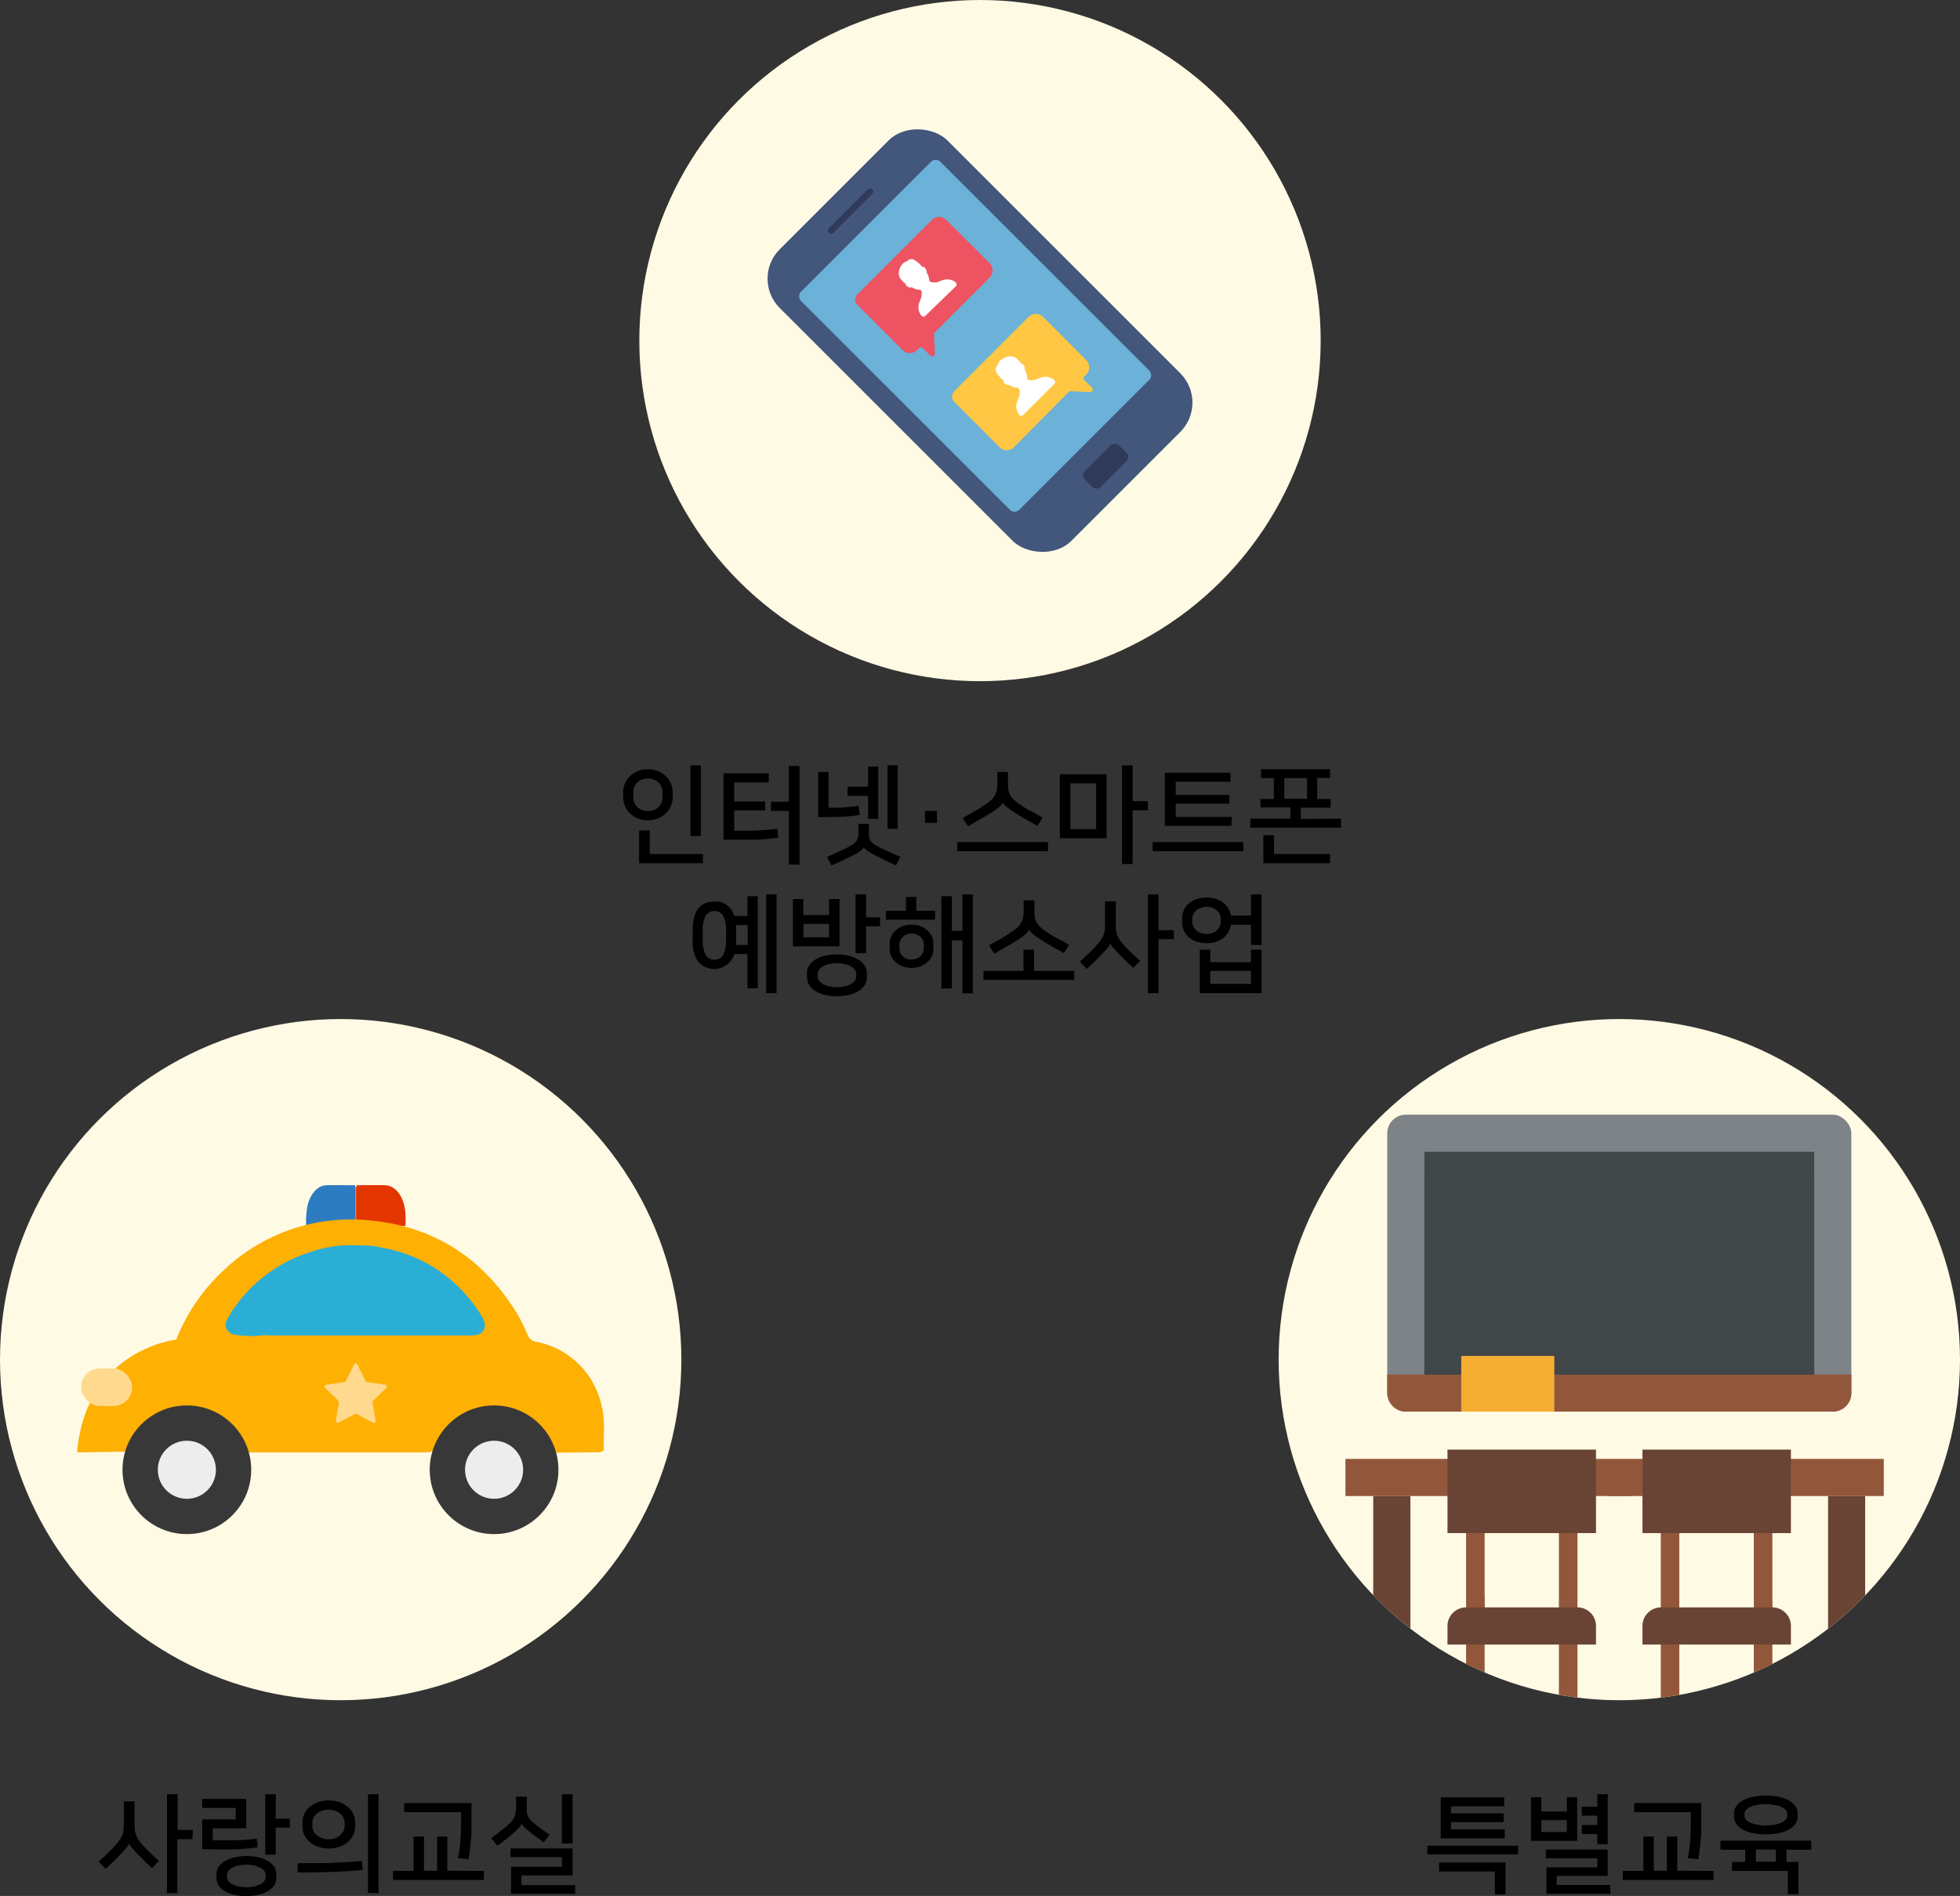 <svg xmlns="http://www.w3.org/2000/svg" xmlns:xlink="http://www.w3.org/1999/xlink" viewBox="0 0 328.62 317.96"><rect x="0" y="0" width="328.62" height="317.96" fill="#333333" stroke="none"/><defs><style>.cls-1{fill:none;}.cls-2{fill:#fffae4;}.cls-3{fill:#43567c;}.cls-4{fill:#6cb1d7;}.cls-5{fill:#2f3a5a;}.cls-6{fill:#ed5361;}.cls-7{fill:#fff;}.cls-8{fill:#ffc743;}.cls-9{fill:#7e8387;}.cls-10{fill:#414649;}.cls-11{fill:#92573b;}.cls-12{fill:#f5ae31;}.cls-13{clip-path:url(#clip-path);}.cls-14{fill:#694435;}.cls-15{fill:#2d7bc1;}.cls-16{fill:#e33500;}.cls-17{fill:#feb003;}.cls-18{fill:#ffd98d;}.cls-19{fill:#383838;}.cls-20{fill:#ededed;}.cls-21{fill:#2baed6;}</style><clipPath id="clip-path"><circle class="cls-1" cx="271.5" cy="228.02" r="57.12"/></clipPath></defs><g id="레이어_2" data-name="레이어 2"><g id="레이어_1-2" data-name="레이어 1"><circle class="cls-2" cx="164.31" cy="57.12" r="57.12"/><rect class="cls-3" x="144.44" y="22.55" width="39.75" height="69.15" rx="6.96" transform="translate(7.73 132.92) rotate(-45)"/><path class="cls-4" d="M157.62,27.08l35.06,35.05a1.12,1.12,0,0,1,0,1.58h0L170.9,85.49a1.11,1.11,0,0,1-1.58,0h0l-35-35a1.12,1.12,0,0,1,0-1.58h0l21.78-21.78a1.1,1.1,0,0,1,1.57,0Z"/><path class="cls-5" d="M146.24,32.54l-6.51,6.51a.54.54,0,0,1-.78,0,.55.55,0,0,1,0-.77l6.52-6.52a.55.55,0,0,1,.77,0A.54.54,0,0,1,146.24,32.54Z"/><rect class="cls-5" x="181.33" y="76.33" width="8.09" height="3.72" rx="0.94" transform="translate(-0.99 153.98) rotate(-45)"/><path class="cls-6" d="M156.23,36.89,143.77,49.35a1.27,1.27,0,0,0,0,1.8h0l7.56,7.56a1.71,1.71,0,0,0,2.42,0l.33-.34a.44.44,0,0,1,.62,0L156,59.66a.44.44,0,0,0,.75-.33l-.15-3.26a.46.46,0,0,1,.13-.33l9.19-9.18a1.73,1.73,0,0,0,0-2.42l-7.26-7.25A1.7,1.7,0,0,0,156.23,36.89Z"/><path class="cls-7" d="M160.25,47.38h0a2.19,2.19,0,0,0-2.18-.4l-.84.31-.2.07-.85,0-.4-.28a2.35,2.35,0,0,0,0-.26,2.46,2.46,0,0,0-.44-1.13c.13-.1-.08-.54-.27-.77s-.31-.21-.39-.1a5.25,5.25,0,0,0-1.33-1.2.93.93,0,0,0-1.28.21c-1,.12-1.76,1.94-1.15,2.84a4.3,4.3,0,0,0,1,1c-.08.07-.06.17.1.3s.68.35.79.21l0-.05a2.51,2.51,0,0,0,1.14.45h.36l.24.35-.06.85-.37,1a2.21,2.21,0,0,0,.39,2.18h0a.45.45,0,0,0,.65,0L160.27,48A.44.44,0,0,0,160.25,47.38Z"/><path class="cls-8" d="M160,65.61l12.46-12.47a1.73,1.73,0,0,1,2.42,0l7.25,7.26a1.7,1.7,0,0,1,0,2.41l-.33.33a.44.44,0,0,0,0,.62L183.1,65a.44.44,0,0,1-.33.75l-3.25-.14a.4.4,0,0,0-.33.13L170,75a1.7,1.7,0,0,1-2.41,0L160,67.4a1.27,1.27,0,0,1,0-1.79Z"/><path class="cls-7" d="M170.94,69.65v0a2.26,2.26,0,0,1-.41-2.24l.32-.89.07-.2.06-.88-.29-.42h-.27a2.54,2.54,0,0,1-1.17-.45c-.11.13-.56-.08-.81-.28s-.21-.33-.1-.4a5.68,5.68,0,0,1-1.24-1.39,1,1,0,0,1,.22-1.32c.12-1,2-1.83,2.94-1.2a4.4,4.4,0,0,1,1,1.07c.08-.08.19-.06.32.1s.36.71.22.83l-.06,0a2.44,2.44,0,0,1,.47,1.18c0,.13,0,.26,0,.37l.36.25.88-.06,1.08-.39a2.28,2.28,0,0,1,2.24.41l0,0a.43.43,0,0,1,0,.64l-5.27,5.27A.45.45,0,0,1,170.94,69.65Z"/><path d="M104.47,132.82a3.63,3.63,0,0,1,.25-1.28,3.7,3.7,0,0,1,.78-1.24,4.29,4.29,0,0,1,1.29-.92,4.35,4.35,0,0,1,1.84-.36,4.39,4.39,0,0,1,1.83.36,4.34,4.34,0,0,1,1.3.92,3.53,3.53,0,0,1,.77,1.24,3.65,3.65,0,0,1,.26,1.28v.94a3.66,3.66,0,0,1-.26,1.29,3.49,3.49,0,0,1-.77,1.23,4.17,4.17,0,0,1-1.3.92,4.39,4.39,0,0,1-1.83.36,4.35,4.35,0,0,1-1.84-.36,4.13,4.13,0,0,1-1.29-.92,3.73,3.73,0,0,1-1-2.52Zm6.61.07a2.37,2.37,0,0,0-.15-.82,2,2,0,0,0-.44-.75,2.33,2.33,0,0,0-.75-.54,2.68,2.68,0,0,0-1.11-.21,2.73,2.73,0,0,0-1.12.21,2.27,2.27,0,0,0-.76.54,2,2,0,0,0-.43.75,2.62,2.62,0,0,0-.14.82v.8a2.62,2.62,0,0,0,.14.82,2.23,2.23,0,0,0,1.2,1.29,3,3,0,0,0,2.22,0,2.33,2.33,0,0,0,.75-.54,2,2,0,0,0,.44-.75,2.37,2.37,0,0,0,.15-.82Zm-2.14,10.34h8.92v1.54H107.15v-5.5h1.79Zm6.82-3V128.36h1.76V140.2Z"/><path d="M123.1,131.22v3.19h5.2v1.51h-5.2v3.4h1.57c1.09,0,2.1,0,3-.08a26.28,26.28,0,0,0,2.65-.28l.17,1.51c-.49.07-1,.14-1.44.19s-1,.09-1.47.12l-1.59.05-1.79,0h-2.9V129.69h7.59v1.53ZM132.26,145v-9h-3v-1.55h3v-6h1.79V145Z"/><path d="M138.92,129.46v6l1.47,0c.45,0,.88,0,1.28-.06s.79-.07,1.17-.12l1.12-.16.2,1.53q-.54.11-1.17.18c-.42.05-.9.09-1.45.12l-1.88.07c-.71,0-1.54,0-2.48,0v-7.57Zm5,8.71h1.77v1.67a3.28,3.28,0,0,0,.05.66,1.28,1.28,0,0,0,.23.52,2,2,0,0,0,.46.46,6.63,6.63,0,0,0,.79.49c.39.21.89.46,1.49.73s1.35.6,2.25,1l-.72,1.42c-.79-.34-1.48-.65-2.06-.95l-1.48-.74a11,11,0,0,1-1.29-.76,2.29,2.29,0,0,1-.59-.56,2.18,2.18,0,0,1-.56.61,8.42,8.42,0,0,1-1.35.78l-1.45.72c-.58.27-1.26.58-2.05.92l-.76-1.44q1.34-.54,2.25-1c.61-.27,1.11-.53,1.51-.75a6.42,6.42,0,0,0,.77-.51,2.25,2.25,0,0,0,.46-.47,1.81,1.81,0,0,0,.22-.52,2.93,2.93,0,0,0,.06-.63Zm3.33-.83h-1.71v-3.87h-3.44v-1.53h3.44v-3.37h1.71Zm1.55-9h1.71V139h-1.71Z"/><path d="M155.09,136h2V138h-2Z"/><path d="M175.71,141.23v1.51H160.49v-1.51Zm-7.61-6.59a3.08,3.08,0,0,1-.67.78,13,13,0,0,1-1.45,1c-.53.33-1.09.68-1.68,1s-1.26.74-2,1.16l-.89-1.4c.72-.4,1.38-.77,2-1.12s1.2-.72,1.8-1.13a7.93,7.93,0,0,0,1-.79,3.16,3.16,0,0,0,.62-.79,2.8,2.8,0,0,0,.31-.91,7.82,7.82,0,0,0,.08-1.16v-1.82H169v1.82a7.94,7.94,0,0,0,.07,1.16,2.71,2.71,0,0,0,.31.92,3.22,3.22,0,0,0,.66.81,9.74,9.74,0,0,0,1.17.89c.57.37,1.13.72,1.7,1s1.2.68,1.9,1.06l-.86,1.39-2-1.13c-.64-.36-1.23-.72-1.77-1.07a14.25,14.25,0,0,1-1.42-1,2.64,2.64,0,0,1-.68-.77Z"/><path d="M177.69,140.58V129.85h7.85v10.73Zm1.77-1.53h4.32v-7.67h-4.32Zm13-3.15h-2.56v9h-1.78V128.36h1.78v6h2.56Z"/><path d="M208.47,141.23v1.51H193.25v-1.51Zm-2-2.74H195.3V129.6h11v1.51h-9.18v2.2h9v1.47h-9V137h9.43Z"/><path d="M224.85,137.3v1.52H209.63V137.3h6.71v-1.88h-5V134h2.24V130.5h-2.15V129H223v1.46h-2.15V134h2.24v1.46h-5v1.88Zm-11.25,5.93H223v1.54H211.82v-4.71h1.78Zm1.73-9.27h3.82V130.5h-3.82Z"/><path d="M119.78,151.2a3.17,3.17,0,0,1,3.31,2.41h2.23V150.3h1.73v15.44h-1.73V160h-2.19a3.57,3.57,0,0,1-6.07,1.31,5.85,5.85,0,0,1-.92-3.58V156C116.14,152.79,117.36,151.2,119.78,151.2Zm0,9.74a1.56,1.56,0,0,0,1.51-.87,5.61,5.61,0,0,0,.45-2.53v-1.37a5.42,5.42,0,0,0-.46-2.54,1.75,1.75,0,0,0-3,0,5.42,5.42,0,0,0-.46,2.54v1.37a5.48,5.48,0,0,0,.46,2.54A1.57,1.57,0,0,0,119.78,160.94Zm3.64-3.21c0,.14,0,.26,0,.38l0,.36h1.94v-3.33h-1.94l0,.41c0,.14,0,.28,0,.42Zm6.78,8.82h-1.74V150h1.74Z"/><path d="M132.94,158.71v-7.94h1.74v2.68H139v-2.68h1.75v7.94Zm1.74-1.52H139v-2.25h-4.27Zm.62,6a2.38,2.38,0,0,1,.34-1.23,3.12,3.12,0,0,1,1-1,5.54,5.54,0,0,1,1.57-.65,8.95,8.95,0,0,1,4.2,0A5.66,5.66,0,0,1,144,161a3.12,3.12,0,0,1,1,1,2.38,2.38,0,0,1,.34,1.23v.72a2.32,2.32,0,0,1-.34,1.22,2.93,2.93,0,0,1-1,1,5.38,5.38,0,0,1-1.57.66,9.31,9.31,0,0,1-4.2,0,5.27,5.27,0,0,1-1.57-.66,2.93,2.93,0,0,1-1-1,2.32,2.32,0,0,1-.34-1.22Zm8.26.11a1.12,1.12,0,0,0-.23-.65,1.83,1.83,0,0,0-.65-.57,4,4,0,0,0-1-.39,5.86,5.86,0,0,0-2.72,0,4.26,4.26,0,0,0-1,.39,1.89,1.89,0,0,0-.64.57,1.12,1.12,0,0,0-.23.65v.5a1.14,1.14,0,0,0,.23.65,2.12,2.12,0,0,0,.64.57,4.26,4.26,0,0,0,1,.39,6.24,6.24,0,0,0,2.72,0,4,4,0,0,0,1-.39,2,2,0,0,0,.65-.57,1.14,1.14,0,0,0,.23-.65Zm4-7.94h-2.36v4.5h-1.76V150h1.76v3.85h2.36Z"/><path d="M156.77,154.24h-8.21v-1.49h3.33v-2.32h1.75v2.32h3.13Zm-3.94.83a4.22,4.22,0,0,1,1.5.26,3.48,3.48,0,0,1,1.16.71,3.14,3.14,0,0,1,.75,1,3,3,0,0,1,.26,1.22v.87a3,3,0,0,1-.26,1.22,3.25,3.25,0,0,1-.75,1,3.65,3.65,0,0,1-1.16.71,4.22,4.22,0,0,1-1.5.26,4.27,4.27,0,0,1-1.51-.26,3.77,3.77,0,0,1-1.16-.71,3.21,3.21,0,0,1-.74-1,2.82,2.82,0,0,1-.26-1.22v-.87a2.82,2.82,0,0,1,.26-1.22,3.11,3.11,0,0,1,.74-1,3.58,3.58,0,0,1,1.16-.71A4.27,4.27,0,0,1,152.83,155.07Zm0,5.85a2.28,2.28,0,0,0,.89-.17,2,2,0,0,0,.65-.44,1.94,1.94,0,0,0,.39-.6,1.64,1.64,0,0,0,.14-.64v-.69a1.73,1.73,0,0,0-.14-.65,1.92,1.92,0,0,0-1-1,2.11,2.11,0,0,0-.89-.17,2.05,2.05,0,0,0-.89.17,1.91,1.91,0,0,0-.65.44,1.87,1.87,0,0,0-.4.59,1.71,1.71,0,0,0-.13.65v.69a1.63,1.63,0,0,0,.13.64,1.8,1.8,0,0,0,.4.6,1.91,1.91,0,0,0,.65.44A2.21,2.21,0,0,0,152.83,160.92Zm5-10.62h1.75v5.81h1.78V150h1.75v16.59h-1.75v-8.89h-1.78v8.08h-1.75Z"/><path d="M180.12,162.83v1.51H164.89v-1.51h6.71v-3.57h1.78v3.57ZM172.5,156a2.74,2.74,0,0,1-.67.78,11.84,11.84,0,0,1-1.45,1c-.53.34-1.09.68-1.68,1s-1.26.74-2,1.16l-.88-1.41c.72-.39,1.38-.77,2-1.11s1.2-.73,1.8-1.14a7.59,7.59,0,0,0,1-.79,3.16,3.16,0,0,0,.62-.79,2.8,2.8,0,0,0,.31-.91,7.82,7.82,0,0,0,.08-1.16V151h1.8v1.62a9.63,9.63,0,0,0,.07,1.16,2.64,2.64,0,0,0,.31.92,3.5,3.5,0,0,0,.67.82,9.26,9.26,0,0,0,1.17.88c.56.37,1.12.72,1.69,1s1.2.68,1.91,1.06l-.87,1.39-2-1.12c-.64-.37-1.22-.73-1.76-1.08a13.41,13.41,0,0,1-1.43-1,2.52,2.52,0,0,1-.68-.77Z"/><path d="M186.18,158.22a2.49,2.49,0,0,1-.37.61c-.16.21-.38.46-.67.78s-.8.85-1.28,1.32-1,1-1.64,1.56l-1.17-1.21a38.16,38.16,0,0,0,2.85-2.79,10.09,10.09,0,0,0,.68-.86,4.05,4.05,0,0,0,.42-.79,3.72,3.72,0,0,0,.22-.79,6.13,6.13,0,0,0,.06-.89v-4h1.8v4a6.74,6.74,0,0,0,.07,1,3.61,3.61,0,0,0,.24.81,3.85,3.85,0,0,0,.44.78,7.54,7.54,0,0,0,.69.83c.39.42.79.84,1.21,1.24s.9.84,1.44,1.32L190,162.32c-.63-.57-1.15-1.07-1.58-1.5s-.81-.82-1.16-1.2-.48-.53-.68-.77a2.66,2.66,0,0,1-.4-.63Zm10.62-.72h-2.55v9.05h-1.79V150h1.79v6h2.55Z"/><path d="M209.74,158.45v-3.36h-3.36a3.26,3.26,0,0,1-.37,1.13,3.46,3.46,0,0,1-.81,1,4.13,4.13,0,0,1-1.24.7,5.09,5.09,0,0,1-1.67.26,5,5,0,0,1-1.8-.31,3.87,3.87,0,0,1-1.29-.8,3.34,3.34,0,0,1-1-2.37V154a3.34,3.34,0,0,1,1-2.37,3.87,3.87,0,0,1,1.29-.8,5.4,5.4,0,0,1,3.46-.05,4.28,4.28,0,0,1,1.23.69,3.36,3.36,0,0,1,1.2,2.08h3.36V150h1.77v8.49Zm-7.45-1.81a2.74,2.74,0,0,0,1-.18,2.34,2.34,0,0,0,.75-.47,2,2,0,0,0,.47-.65,1.76,1.76,0,0,0,.16-.74v-.5a1.76,1.76,0,0,0-.16-.74,1.93,1.93,0,0,0-.47-.64,2.51,2.51,0,0,0-.75-.46,2.74,2.74,0,0,0-1-.18,2.78,2.78,0,0,0-1,.18,2.64,2.64,0,0,0-.75.46,1.93,1.93,0,0,0-.47.64,1.76,1.76,0,0,0-.16.74v.5a1.76,1.76,0,0,0,.16.74,2,2,0,0,0,.47.65,2.46,2.46,0,0,0,.75.47A2.78,2.78,0,0,0,202.29,156.64Zm9.22,2.62v7.29H201.16v-7.29h1.76v2.11h6.82v-2.11ZM209.74,165v-2.18h-6.82V165Z"/><circle class="cls-2" cx="57.12" cy="228.02" r="57.12"/><circle class="cls-2" cx="271.5" cy="228.02" r="57.12"/><rect class="cls-9" x="232.59" y="186.94" width="77.81" height="49.8" rx="3.11"/><path class="cls-10" d="M238.82,197.76h65.36v37.35H238.82Z"/><path class="cls-11" d="M310.41,230.52v3.11a3.12,3.12,0,0,1-3.12,3.11H235.71a3.12,3.12,0,0,1-3.12-3.11v-3.11Z"/><path class="cls-10" d="M238.82,193.17h65.36v37.35H238.82Z"/><path class="cls-12" d="M245,227.4H260.6v9.34H245Z"/><path class="cls-11" d="M257.49,250.9h-3.11a1.56,1.56,0,0,1,0-3.12h3.11a1.56,1.56,0,0,1,0,3.12Z"/><path class="cls-11" d="M273.06,250.9h-3.12a1.56,1.56,0,0,1,0-3.12h3.12a1.56,1.56,0,0,1,0,3.12Z"/><g class="cls-13"><path class="cls-11" d="M247.36,272.68a1.54,1.54,0,0,1-1.55-1.55v-14a1.56,1.56,0,1,1,3.11,0v14A1.55,1.55,0,0,1,247.36,272.68Z"/><path class="cls-11" d="M247.36,283.91a1.54,1.54,0,0,1-1.55-1.55v-14a1.56,1.56,0,1,1,3.11,0v14A1.55,1.55,0,0,1,247.36,283.91Z"/><path class="cls-11" d="M262.93,272.68a1.55,1.55,0,0,1-1.56-1.55v-14a1.56,1.56,0,1,1,3.11,0v14A1.55,1.55,0,0,1,262.93,272.68Z"/><path class="cls-11" d="M262.93,288.1a1.56,1.56,0,0,1-1.56-1.55v-14a1.56,1.56,0,1,1,3.11,0v14A1.56,1.56,0,0,1,262.93,288.1Z"/><path class="cls-11" d="M280,272.68a1.54,1.54,0,0,1-1.55-1.55v-14a1.56,1.56,0,1,1,3.11,0v14A1.55,1.55,0,0,1,280,272.68Z"/><path class="cls-11" d="M280,288.1a1.55,1.55,0,0,1-1.55-1.55v-14a1.56,1.56,0,1,1,3.11,0v14A1.56,1.56,0,0,1,280,288.1Z"/><path class="cls-11" d="M295.61,272.68a1.55,1.55,0,0,1-1.56-1.55v-14a1.56,1.56,0,1,1,3.11,0v14A1.54,1.54,0,0,1,295.61,272.68Z"/><path class="cls-11" d="M295.61,284.35a1.55,1.55,0,0,1-1.56-1.55v-14a1.56,1.56,0,0,1,3.11,0v14A1.54,1.54,0,0,1,295.61,284.35Z"/><path class="cls-11" d="M225.58,244.67h90.26v6.23H225.58Z"/><path class="cls-14" d="M230.24,250.9h6.23v24.9h-6.23Z"/><path class="cls-14" d="M306.5,250.9h6.22v24.9H306.5Z"/><path class="cls-14" d="M242.69,243.11h24.9v14h-24.9Z"/><path class="cls-14" d="M275.38,243.11h24.89v14H275.38Z"/><path class="cls-14" d="M267.59,275.8h-24.9v-3.12a3.12,3.12,0,0,1,3.12-3.11h18.67a3.11,3.11,0,0,1,3.11,3.11v3.12Z"/><path class="cls-14" d="M300.27,275.8H275.38v-3.12a3.11,3.11,0,0,1,3.11-3.11h18.67a3.11,3.11,0,0,1,3.11,3.11v3.12Z"/></g><path d="M21.66,309.16a2.08,2.08,0,0,1-.37.61c-.16.21-.38.46-.67.78s-.8.85-1.28,1.32-1,1-1.64,1.56l-1.17-1.21a36.33,36.33,0,0,0,2.85-2.79,10.09,10.09,0,0,0,.68-.86,4.05,4.05,0,0,0,.42-.79,3.09,3.09,0,0,0,.22-.79,6.13,6.13,0,0,0,.06-.89v-4h1.8v4a5.47,5.47,0,0,0,.08,1,3,3,0,0,0,.23.81,3.85,3.85,0,0,0,.44.78,10.77,10.77,0,0,0,.69.83c.39.43.79.84,1.21,1.24s.9.84,1.44,1.32l-1.15,1.22c-.63-.57-1.15-1.07-1.58-1.5s-.81-.82-1.16-1.2-.48-.53-.67-.77a2.45,2.45,0,0,1-.41-.63Zm10.62-.72H29.73v9.05H28V300.9h1.78v6h2.55Z"/><path d="M33.9,310.13v-5h5.62V303.2H33.9v-1.51h7.38v4.93H35.67v2h2.95c.47,0,.94,0,1.4,0l1.44-.1c.5,0,1-.1,1.59-.17l.16,1.47c-.5.06-1,.12-1.46.16s-.94.09-1.43.12-1,.05-1.53.06-1.13,0-1.79,0Zm7.4,1.14a8.44,8.44,0,0,1,2.1.23,5.53,5.53,0,0,1,1.57.64,2.9,2.9,0,0,1,1,.94,2.14,2.14,0,0,1,.35,1.17V315a2.14,2.14,0,0,1-.35,1.17,2.92,2.92,0,0,1-1,.95,5.53,5.53,0,0,1-1.57.64,9.7,9.7,0,0,1-4.2,0,5.66,5.66,0,0,1-1.57-.64,3.12,3.12,0,0,1-1-.95A2.13,2.13,0,0,1,36.3,315v-.72a2.13,2.13,0,0,1,.34-1.17,3.09,3.09,0,0,1,1-.94,5.66,5.66,0,0,1,1.57-.64A8.44,8.44,0,0,1,41.3,311.27Zm0,5.23a5.63,5.63,0,0,0,1.36-.14,4.74,4.74,0,0,0,1-.37,1.89,1.89,0,0,0,.64-.52,1,1,0,0,0,.23-.6v-.51a1,1,0,0,0-.23-.6,1.89,1.89,0,0,0-.64-.52,4.27,4.27,0,0,0-1-.37,5.6,5.6,0,0,0-1.36-.15,5.66,5.66,0,0,0-1.36.15,4,4,0,0,0-1,.37,1.84,1.84,0,0,0-.65.52,1,1,0,0,0-.23.6v.51a1,1,0,0,0,.23.6,1.84,1.84,0,0,0,.65.52,4.46,4.46,0,0,0,1,.37A5.69,5.69,0,0,0,41.3,316.5Zm7.29-10H46.23v4.54H44.47V300.9h1.76V305h2.36Z"/><path d="M60.83,313.61l-2.32.19-2.51.13c-.88,0-1.83.06-2.83.08s-2.09,0-3.26,0v-1.55l3.26,0c1,0,1.92,0,2.78-.06s1.68-.07,2.45-.12,1.53-.11,2.27-.18Zm-5.7-3.6a5,5,0,0,1-1.84-.31,4.42,4.42,0,0,1-1.39-.81,3.72,3.72,0,0,1-.88-1.15,3.16,3.16,0,0,1-.3-1.35v-.83a3.16,3.16,0,0,1,.3-1.35,3.61,3.61,0,0,1,.88-1.15,4.42,4.42,0,0,1,1.39-.81,5.59,5.59,0,0,1,3.67,0,4.42,4.42,0,0,1,1.39.81,3.47,3.47,0,0,1,.88,1.15,3.18,3.18,0,0,1,.31,1.35v.83a3.18,3.18,0,0,1-.31,1.35,3.57,3.57,0,0,1-.88,1.15,4.42,4.42,0,0,1-1.39.81A5,5,0,0,1,55.13,310Zm0-1.55a3,3,0,0,0,1-.18,2.86,2.86,0,0,0,.86-.48,2.23,2.23,0,0,0,.58-.69,1.76,1.76,0,0,0,.21-.83v-.61a1.85,1.85,0,0,0-.21-.86,2,2,0,0,0-.58-.69,3.06,3.06,0,0,0-.86-.46,3.39,3.39,0,0,0-2.12,0,3.14,3.14,0,0,0-.85.46,2,2,0,0,0-.58.69,1.84,1.84,0,0,0-.2.86v.61a1.75,1.75,0,0,0,.2.83,2.23,2.23,0,0,0,.58.69,2.93,2.93,0,0,0,.85.48A3.08,3.08,0,0,0,55.13,308.46Zm6.57,9V300.9h1.76v16.59Z"/><path d="M81.12,313.77v1.51H65.89v-1.51h3.45V308h1.75v5.74h2.2V308H75v5.74Zm-2.07-11.39v2.17c0,.81,0,1.53,0,2.18s0,1.26-.09,1.83-.1,1.11-.16,1.64-.15,1.06-.25,1.62l-1.76-.21a23.38,23.38,0,0,0,.43-3.23c.06-1,.09-2.08.09-3.2v-1.26H67.76v-1.54Z"/><path d="M87.45,305.87a1.5,1.5,0,0,1-.38.58,9,9,0,0,1-.82.82c-.39.34-.83.71-1.34,1.13s-1,.79-1.53,1.14l-1-1.26c.57-.43,1.13-.86,1.67-1.29s1-.79,1.3-1.09a3.6,3.6,0,0,0,.92-1.21,4.24,4.24,0,0,0,.25-1.56v-1.82h1.8v1.75q0,.4,0,.75a2.86,2.86,0,0,0,.14.61,2.78,2.78,0,0,0,.28.54,3.24,3.24,0,0,0,.48.53,14.92,14.92,0,0,0,1.4,1.12c.51.37,1,.73,1.54,1.07l-1,1.3q-.67-.51-1.35-1c-.44-.32-.87-.67-1.29-1q-.36-.3-.66-.6a1.58,1.58,0,0,1-.37-.49ZM85.69,317.6v-4.53h8.53v-1.61H85.6V310H96v4.52H87.43v1.62h9v1.47Zm8.51-8.44V300.9H96v8.26Z"/><path d="M254.54,309.54V311H239.32v-1.47Zm-13.26,2.81h11.14v5.34h-1.78v-3.83h-9.36Zm11-5.57v1.52H241.55v-6.88H252.2v1.51h-8.91v1.19h8.82v1.46h-8.82v1.2Z"/><path d="M256.69,308.73V301.4h1.74v2.4h4.27v-2.4h1.74v7.33Zm1.74-1.48h4.27v-2h-4.27Zm.85,10.35v-4.44h8.53v-1.52h-8.62v-1.47h10.37v4.43H261v1.53h9v1.47Zm8.53-8.3v-1.71h-2.59v-1.53h2.59V304.5h-2.59V303h2.59V300.9h1.75v8.4Z"/><path d="M287.3,313.77v1.51H272.08v-1.51h3.45V308h1.75v5.74h2.19V308h1.75v5.74Zm-2.07-11.39v2.17c0,.81,0,1.53,0,2.18s0,1.26-.09,1.83-.1,1.11-.17,1.64-.14,1.06-.24,1.62l-1.76-.21a23.38,23.38,0,0,0,.43-3.23c.06-1,.09-2.08.09-3.2v-1.26H274v-1.54Z"/><path d="M290.42,312.26h2.19v-2.05h-4.15v-1.52h15.22v1.52h-4.15v2.05h2v5.4h-1.78v-3.89h-9.36Zm5.65-11.13a10.12,10.12,0,0,1,2.13.21,6.42,6.42,0,0,1,1.69.59,3.15,3.15,0,0,1,1.11.94,2.12,2.12,0,0,1,.4,1.25v.54a2.09,2.09,0,0,1-.4,1.25,3.15,3.15,0,0,1-1.11.94,6.08,6.08,0,0,1-1.69.59,11,11,0,0,1-4.27,0,6.32,6.32,0,0,1-1.69-.59,3.21,3.21,0,0,1-1.1-.94,2,2,0,0,1-.4-1.25v-.54a2.05,2.05,0,0,1,.4-1.25,3.21,3.21,0,0,1,1.1-.94,6.69,6.69,0,0,1,1.69-.59A10.08,10.08,0,0,1,296.07,301.13Zm0,5a9,9,0,0,0,1.41-.11,5.16,5.16,0,0,0,1.14-.33,2.23,2.23,0,0,0,.75-.5.93.93,0,0,0,.28-.66v-.36a.93.93,0,0,0-.28-.66,2.39,2.39,0,0,0-.75-.5,4.68,4.68,0,0,0-1.14-.32,7.88,7.88,0,0,0-1.41-.12,7.8,7.8,0,0,0-1.41.12,4.68,4.68,0,0,0-1.14.32,2.28,2.28,0,0,0-.75.5.93.93,0,0,0-.28.66v.36a.93.93,0,0,0,.28.66,2.14,2.14,0,0,0,.75.5,5.16,5.16,0,0,0,1.14.33A8.87,8.87,0,0,0,296.07,306.17Zm-1.67,6.09h3.34v-2.05H294.4Z"/><path class="cls-15" d="M59.49,205.59H51.32a16,16,0,0,1,.22-3.32c.49-2.09,1.72-3.47,3.23-3.5s3.14,0,4.72,0a1.07,1.07,0,0,1,.14.57c0,2,0,3.91,0,5.87a1.13,1.13,0,0,1,0,.18A.42.42,0,0,1,59.49,205.59Z"/><path class="cls-16" d="M68,205.59c-1.75,0-3.49,0-5.24,0-1,0-2,0-2.92,0a1.49,1.49,0,0,1-.15-.84v-5.14a1.56,1.56,0,0,1,.15-.84c1.57,0,3.13-.05,4.69,0,2,.07,3.41,2.24,3.47,5.23C68,204.53,68,205.06,68,205.59Z"/><path class="cls-17" d="M20.87,243.45a1.59,1.59,0,0,0,.9-.88,9.25,9.25,0,0,1,4.94-4.28,11.71,11.71,0,0,1,1.71-.52,12.6,12.6,0,0,1,3.36,0h0a9.92,9.92,0,0,1,6.71,4.76c.28.48.57.92,1.19,1a10.77,10.77,0,0,0,1.39.05H70.45a12.7,12.7,0,0,0,1.51-.05,1.7,1.7,0,0,0,1.27-1,9.58,9.58,0,0,1,6.58-4.7,12.67,12.67,0,0,1,3.37,0h0a9.76,9.76,0,0,1,6.46,4.39c.36.56.61,1.25,1.42,1.34,3,.12,6.06,0,9.09,0a1.34,1.34,0,0,0,1.09-.34c-.1-2.43.26-4.91-.34-7.3a13.86,13.86,0,0,0-11-10.89,1.81,1.81,0,0,1-1.41-1.1,32.62,32.62,0,0,0-1.75-3.56c-5.54-9.09-13.55-14.49-24.14-15.64a31,31,0,0,0-25.49,8.68,31.79,31.79,0,0,0-7.57,11.26s-15,1.6-16.6,18.69a.2.2,0,0,0,.2.22Z"/><path class="cls-18" d="M59.92,228.83l1.37,2.78a.3.3,0,0,0,.24.17l3.07.45a.31.31,0,0,1,.17.53l-2.22,2.17a.28.28,0,0,0-.09.27l.52,3.06a.31.31,0,0,1-.45.33l-2.74-1.45a.37.37,0,0,0-.29,0l-2.75,1.45a.31.31,0,0,1-.45-.33l.52-3.06a.28.28,0,0,0-.09-.27l-2.22-2.17a.31.31,0,0,1,.17-.53l3.07-.45a.29.29,0,0,0,.24-.17l1.37-2.78A.31.31,0,0,1,59.92,228.83Z"/><circle class="cls-19" cx="82.84" cy="246.49" r="10.79"/><circle class="cls-20" cx="82.84" cy="246.49" r="4.87"/><circle class="cls-19" cx="31.33" cy="246.49" r="10.79"/><circle class="cls-20" cx="31.33" cy="246.49" r="4.87"/><path class="cls-21" d="M80.81,220.82a22.38,22.38,0,0,0-2.46-3.41,24,24,0,0,0-13.88-8.08,16.55,16.55,0,0,0-4.32-.47,21.23,21.23,0,0,0-8.54,1.26,24.37,24.37,0,0,0-13.28,10.69c-.83,1.36-.63,2.22.62,2.95h0a17.55,17.55,0,0,0,5.46.16c.39,0,.79.05,1.18.05q9.82,0,19.65,0c4.61,0,9.22,0,13.82,0C81.12,224,81.88,222.58,80.81,220.82Z"/><rect class="cls-18" x="13.6" y="229.49" width="8.56" height="6.31" rx="3.15"/></g></g></svg>
